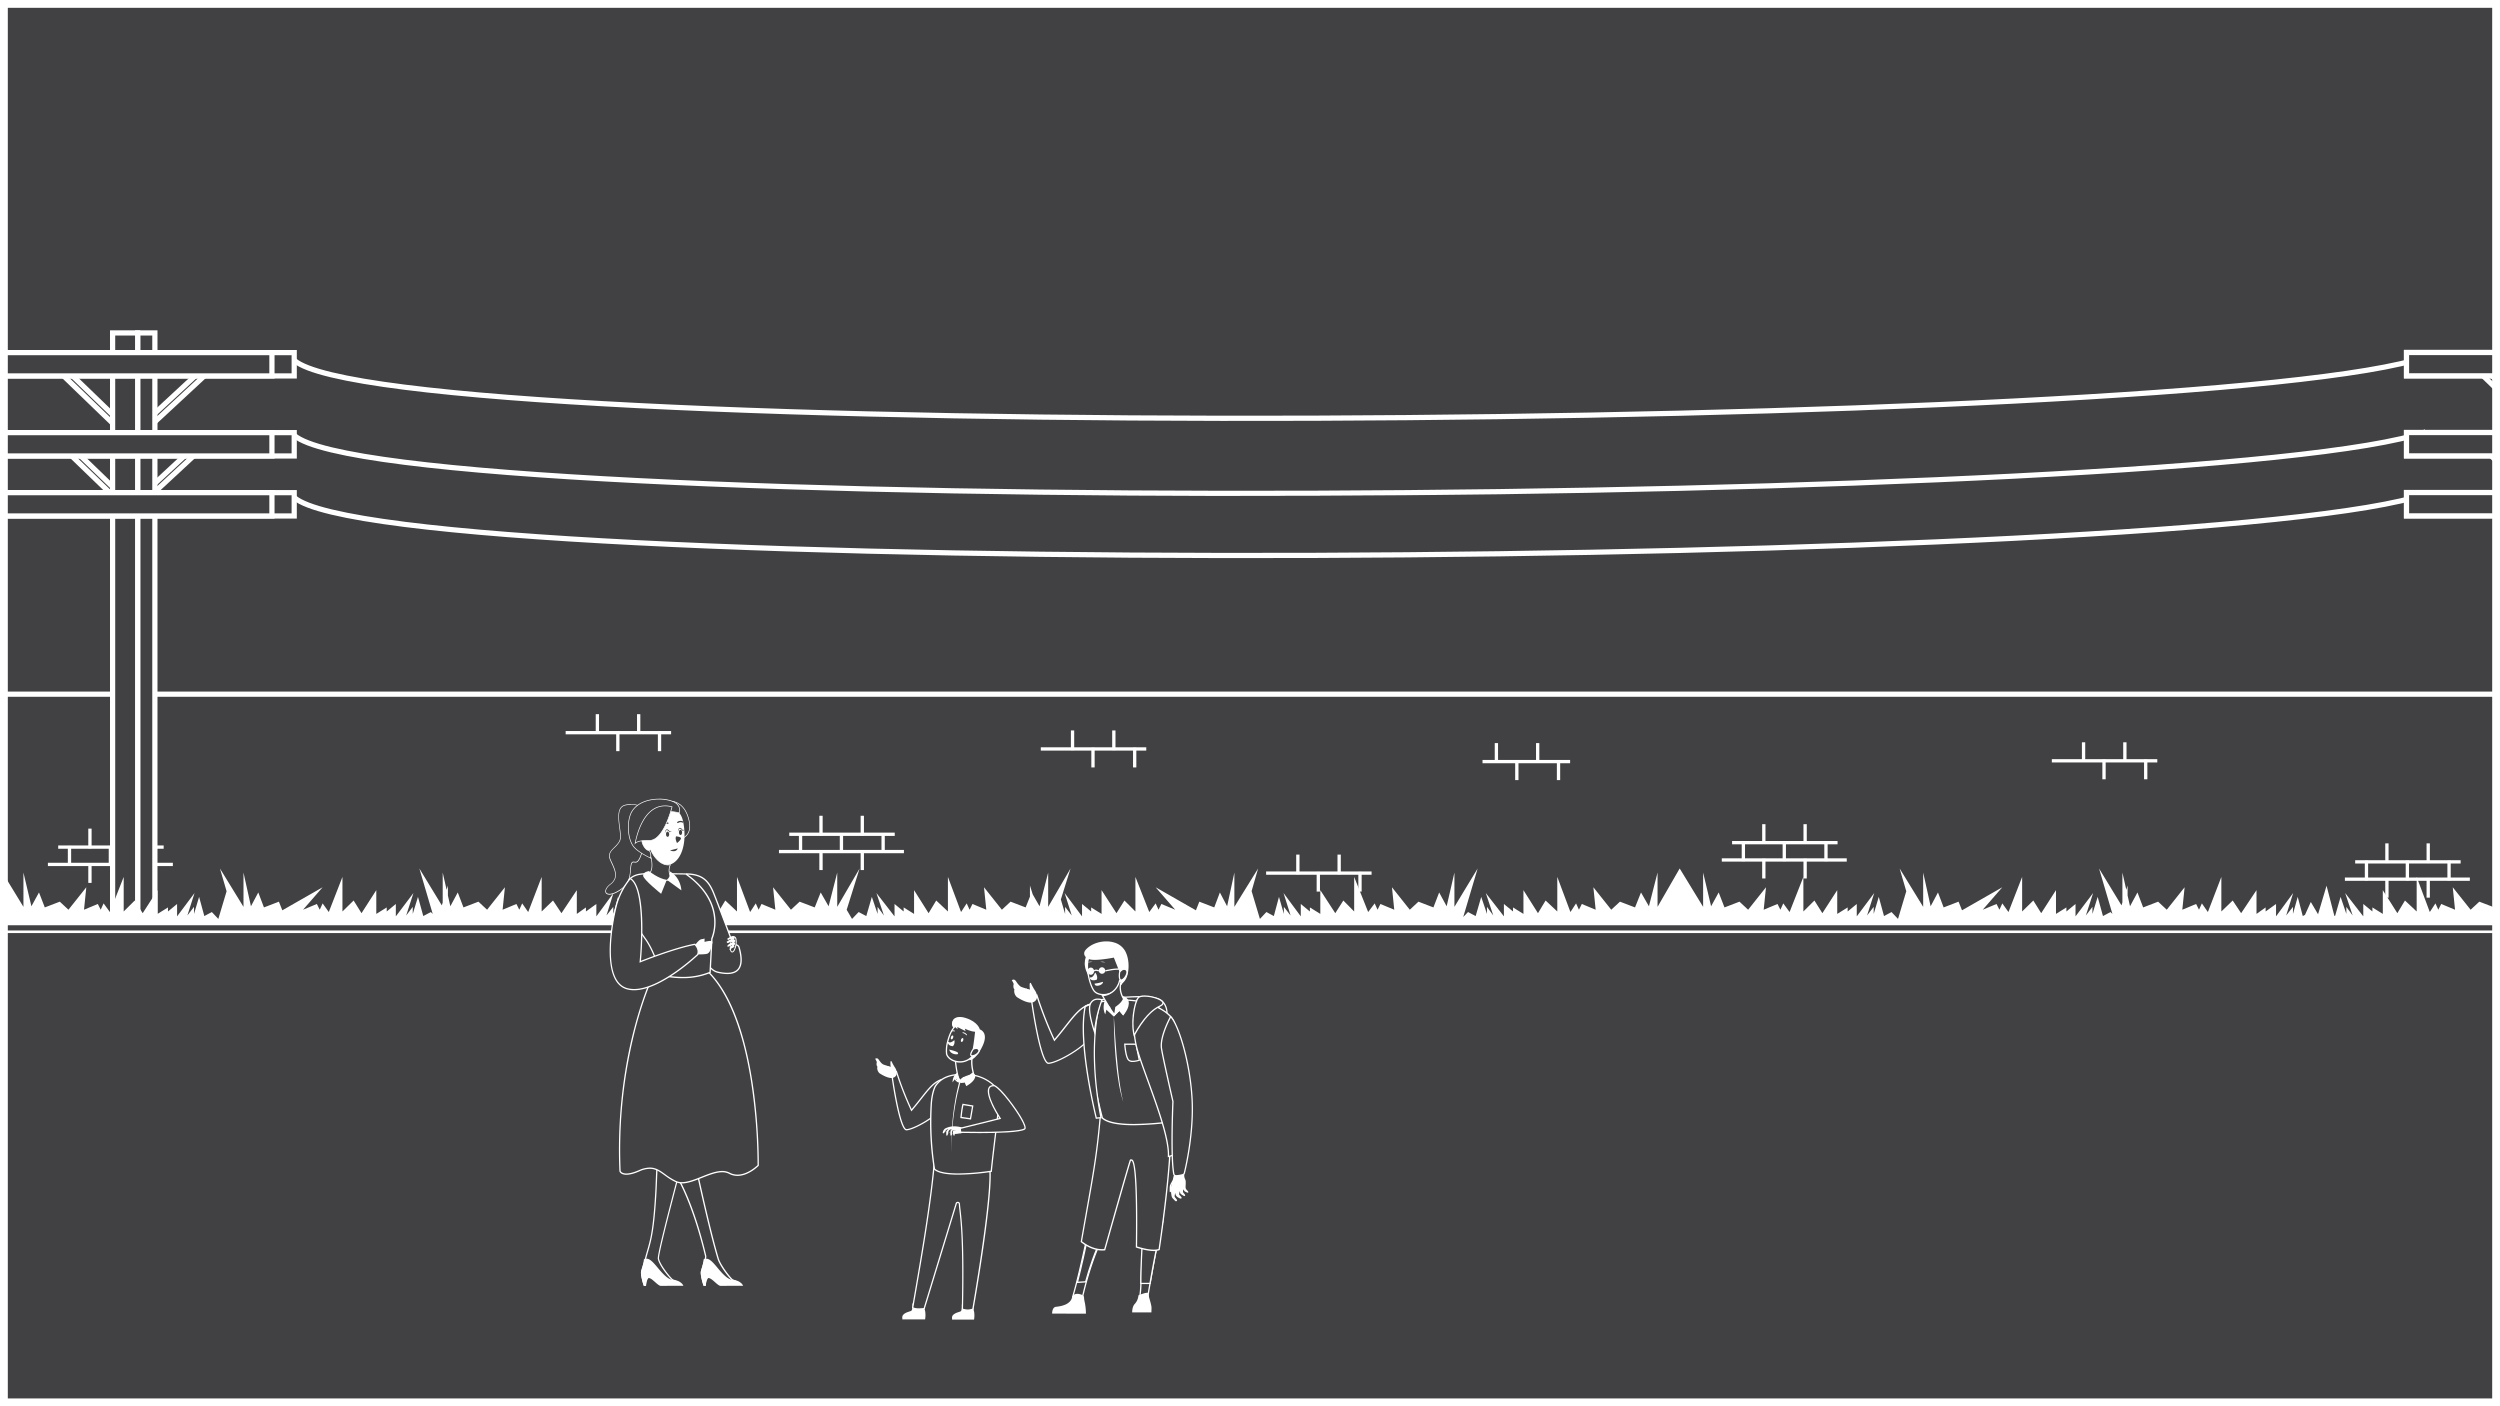 <svg id="_1" data-name="1" xmlns="http://www.w3.org/2000/svg" xmlns:xlink="http://www.w3.org/1999/xlink" viewBox="0 0 1920 1080"><defs><style>.cls-1,.cls-2,.cls-6,.cls-7{fill:#414042;}.cls-1,.cls-4,.cls-6,.cls-7,.cls-8{stroke:#fff;stroke-miterlimit:10;}.cls-1,.cls-8{stroke-width:4px;}.cls-3{clip-path:url(#clip-path);}.cls-4,.cls-8{fill:none;}.cls-4{stroke-width:1.83px;}.cls-5{fill:#fff;}.cls-6{stroke-width:2px;}</style><clipPath id="clip-path"><rect class="cls-1" width="1920" height="1080"/></clipPath></defs><rect class="cls-2" width="1920" height="1080"/><g class="cls-3"><rect class="cls-1" x="0.07" y="533.13" width="1921.26" height="176.99"/><rect class="cls-4" x="1809.69" y="661.56" width="79.17" height="0.71"/><rect class="cls-4" x="1801.79" y="674.85" width="94.14" height="0.71"/><rect class="cls-4" x="1848.5" y="661.91" width="0.71" height="13.29"/><rect class="cls-4" x="1832.8" y="648.62" width="0.71" height="13.29"/><rect class="cls-4" x="1864.51" y="648.62" width="0.71" height="13.29"/><rect class="cls-4" x="1832.8" y="675.2" width="0.71" height="13.29"/><rect class="cls-4" x="1864.51" y="675.2" width="0.71" height="13.29"/><rect class="cls-4" x="1817.09" y="661.91" width="0.71" height="13.29"/><rect class="cls-4" x="1880.52" y="661.91" width="0.71" height="13.29"/><rect class="cls-4" x="607.07" y="640.36" width="79.17" height="0.71"/><rect class="cls-4" x="599.16" y="653.65" width="94.14" height="0.71"/><rect class="cls-4" x="645.87" y="640.71" width="0.71" height="13.29"/><rect class="cls-4" x="630.17" y="627.42" width="0.71" height="13.29"/><rect class="cls-4" x="661.88" y="627.42" width="0.71" height="13.29"/><rect class="cls-4" x="630.17" y="654" width="0.71" height="13.29"/><rect class="cls-4" x="661.88" y="654" width="0.71" height="13.29"/><rect class="cls-4" x="614.46" y="640.71" width="0.71" height="13.29"/><rect class="cls-4" x="677.89" y="640.71" width="0.71" height="13.29"/><rect class="cls-4" x="1331.16" y="646.81" width="79.17" height="0.71"/><rect class="cls-4" x="1323.25" y="660.1" width="94.14" height="0.71"/><rect class="cls-4" x="1369.97" y="647.17" width="0.71" height="13.29"/><rect class="cls-4" x="1354.26" y="633.88" width="0.71" height="13.29"/><rect class="cls-4" x="1385.98" y="633.88" width="0.71" height="13.29"/><rect class="cls-4" x="1354.26" y="660.46" width="0.71" height="13.29"/><rect class="cls-4" x="1385.98" y="660.46" width="0.71" height="13.29"/><rect class="cls-4" x="1338.55" y="647.17" width="0.71" height="13.29"/><rect class="cls-4" x="1401.99" y="647.17" width="0.71" height="13.29"/><rect class="cls-4" x="45.61" y="650.22" width="79.17" height="0.71"/><rect class="cls-4" x="37.7" y="663.52" width="94.14" height="0.71"/><rect class="cls-4" x="84.42" y="650.58" width="0.71" height="13.29"/><rect class="cls-4" x="68.72" y="637.29" width="0.71" height="13.29"/><rect class="cls-4" x="100.43" y="637.29" width="0.71" height="13.29"/><rect class="cls-4" x="68.72" y="663.87" width="0.71" height="13.29"/><rect class="cls-4" x="100.43" y="663.87" width="0.71" height="13.29"/><rect class="cls-4" x="53.01" y="650.58" width="0.71" height="13.29"/><rect class="cls-4" x="116.44" y="650.58" width="0.71" height="13.29"/><rect class="cls-4" x="435.33" y="562.34" width="79.17" height="0.71"/><rect class="cls-4" x="474.14" y="562.69" width="0.71" height="13.29"/><rect class="cls-4" x="458.43" y="549.4" width="0.71" height="13.29"/><rect class="cls-4" x="490.15" y="549.4" width="0.71" height="13.29"/><rect class="cls-4" x="506.16" y="562.69" width="0.71" height="13.29"/><rect class="cls-4" x="973.29" y="670.19" width="79.17" height="0.71"/><rect class="cls-4" x="1012.1" y="670.54" width="0.71" height="13.29"/><rect class="cls-4" x="996.4" y="657.25" width="0.71" height="13.29"/><rect class="cls-4" x="1028.11" y="657.25" width="0.71" height="13.29"/><rect class="cls-4" x="1044.12" y="670.54" width="0.71" height="13.29"/><rect class="cls-4" x="1576.72" y="583.94" width="79.17" height="0.71"/><rect class="cls-4" x="1615.53" y="584.29" width="0.71" height="13.29"/><rect class="cls-4" x="1599.82" y="571" width="0.71" height="13.29"/><rect class="cls-4" x="1631.54" y="571" width="0.71" height="13.29"/><rect class="cls-4" x="1647.55" y="584.29" width="0.71" height="13.29"/><rect class="cls-4" x="800.25" y="574.84" width="79.17" height="0.71"/><rect class="cls-4" x="839.06" y="575.19" width="0.71" height="13.29"/><rect class="cls-4" x="823.36" y="561.9" width="0.71" height="13.29"/><rect class="cls-4" x="855.07" y="561.9" width="0.71" height="13.29"/><rect class="cls-4" x="871.08" y="575.19" width="0.71" height="13.29"/><rect class="cls-4" x="1139.49" y="584.55" width="65.44" height="0.71"/><rect class="cls-4" x="1164.57" y="584.91" width="0.71" height="13.29"/><rect class="cls-4" x="1148.87" y="571.61" width="0.71" height="13.29"/><rect class="cls-4" x="1180.58" y="571.61" width="0.71" height="13.29"/><rect class="cls-4" x="1196.59" y="584.91" width="0.71" height="13.29"/><path class="cls-1" d="M-1627.83,277.57c73.59,63.8,1468.76,55.59,1637-2.72"/><path class="cls-1" d="M-1627.83,335.22c73.59,63.79,1468.76,55.59,1637-2.73"/><path class="cls-1" d="M-1627.83,382.92c73.59,63.8,1468.76,55.6,1637-2.72"/><path class="cls-1" d="M226,276.76c73.58,63.79,1468.75,55.59,1637-2.73"/><path class="cls-1" d="M226,334.4c73.58,63.8,1468.75,55.59,1637-2.72"/><path class="cls-1" d="M226,382.11c73.58,63.8,1468.75,55.59,1637-2.72"/><polygon class="cls-1" points="101.81 339.83 47.95 287.84 51.38 284.48 101.86 333.23 153.25 285.59 156.6 289.02 101.81 339.83"/><polygon class="cls-1" points="100.91 394.45 47.08 342.46 50.5 339.11 100.98 387.86 152.35 340.23 155.71 343.65 100.91 394.45"/><rect class="cls-1" x="105.72" y="255.69" width="13.23" height="472.6"/><rect class="cls-1" x="86.48" y="255.69" width="19.24" height="472.9"/><rect class="cls-1" x="-9.97" y="270.8" width="235.92" height="17.92"/><rect class="cls-1" x="-9.97" y="270.8" width="218.82" height="17.92"/><rect class="cls-1" x="-9.97" y="332.26" width="235.92" height="17.93"/><rect class="cls-1" x="-9.97" y="332.26" width="218.82" height="17.93"/><rect class="cls-1" x="-9.97" y="378.36" width="235.92" height="17.91"/><rect class="cls-1" x="-9.97" y="378.36" width="218.82" height="17.91"/><polygon class="cls-1" points="1959.97 339.75 1906.12 287.76 1909.55 284.4 1960.03 333.16 2011.41 285.52 2014.76 288.94 1959.97 339.75"/><polygon class="cls-1" points="1959.08 394.38 1905.25 342.39 1908.67 339.03 1959.14 387.78 2010.52 340.16 2013.88 343.57 1959.08 394.38"/><rect class="cls-1" x="1848.2" y="270.72" width="235.92" height="17.92"/><rect class="cls-1" x="1848.2" y="270.72" width="218.82" height="17.92"/><rect class="cls-1" x="1848.2" y="332.18" width="235.92" height="17.93"/><rect class="cls-1" x="1848.2" y="332.18" width="218.82" height="17.93"/><rect class="cls-1" x="1848.2" y="378.28" width="235.92" height="17.91"/><rect class="cls-1" x="1848.2" y="378.28" width="218.82" height="17.91"/><rect class="cls-2" x="-170.69" y="709.1" width="2392.39" height="674.25"/><path class="cls-5" d="M2218.91,711.89v668.66H-167.9V711.89H2218.91m5.58-5.58h-2398v679.83h2398V706.31Z"/><polygon class="cls-5" points="2563 696.46 2563 670.11 2556.37 696.01 2550.28 685.4 2545.7 696.9 2534.12 692.48 2527.44 698.67 2513.71 681.42 2515.47 698.67 2504.85 694.25 2502.64 698.67 2500.42 693.8 2496.09 700.44 2486 673.46 2486 700.01 2477.02 691.59 2471.16 701.32 2460 683.63 2460 701.88 2452 696.9 2452 700.01 2445 694.25 2445 703.75 2431.08 685.84 2436.85 703.09 2432 696.46 2432 701.88 2427.58 688.8 2423.31 703.53 2417.42 700.44 2413.76 704.28 2424.85 666.98 2407 696.46 2407 670.11 2401.03 696.01 2395.28 685.4 2390.86 696.9 2379.36 692.48 2372.73 698.67 2359.02 681.42 2360.78 698.67 2350.17 694.25 2347.96 698.67 2345.75 693.8 2340.75 700.44 2330 673.46 2330 700.01 2321.68 691.59 2315.49 701.32 2304 683.63 2304 701.88 2296 696.9 2296 700.01 2289 694.25 2289 703.75 2275.74 685.84 2281.18 703.09 2276 696.46 2276 701.88 2272.25 688.8 2268.31 703.53 2262.58 700.44 2257.62 705.74 2251.23 684.36 2256.24 666.98 2238 696.46 2238 670.11 2232.42 696.01 2226.87 685.4 2222.54 696.9 2211.09 692.48 2208.46 699.11 2177.52 681.42 2192.56 698.67 2181.95 694.25 2179.74 698.67 2177.53 693.8 2172.64 700.44 2162 673.46 2162 700.01 2153.57 691.59 2147.44 701.32 2136 683.63 2136 701.88 2128 696.9 2128 700.01 2121 694.25 2121 703.75 2107.63 685.84 2113.12 703.09 2108 696.46 2108 701.88 2104.73 690.81 2112.19 666.98 2095 696.46 2095 670.11 2088.37 696.01 2083.11 686.84 2081 680.09 2081 688.62 2077.7 696.9 2066.12 692.48 2059.44 698.67 2045.71 681.42 2047.47 698.67 2036.85 694.25 2034.63 698.67 2032.42 693.8 2028.09 700.44 2018 673.46 2018 700.01 2009.02 691.59 2003.16 701.32 1992 683.63 1992 701.88 1984 696.9 1984 700.01 1977 694.25 1977 703.75 1963.08 685.84 1968.85 703.09 1964 696.46 1964 701.88 1959.58 688.8 1955.31 703.53 1949.42 700.44 1944.37 705.74 1940.25 698.73 1950.19 666.98 1933 696.46 1933 670.11 1926.37 696.01 1920.29 685.4 1915.7 696.9 1904.12 692.48 1897.44 698.67 1883.71 681.42 1885.47 698.67 1874.85 694.25 1872.63 698.67 1870.42 693.8 1866.09 700.44 1856 673.46 1856 700.01 1847.02 691.59 1841.16 701.32 1830 683.63 1830 701.88 1822 696.9 1822 700.01 1815 694.25 1815 703.75 1801.08 685.84 1806.85 703.09 1802 696.46 1802 701.88 1797.58 688.8 1793.31 703.53 1792.75 703.24 1786.8 680.21 1780.26 702.15 1774.71 692.7 1770.23 702.61 1768.53 703.53 1764.65 688.8 1761 701.88 1761 696.46 1755.77 703.09 1761.15 685.84 1748 703.75 1748 694.25 1740 700.01 1740 696.9 1733 701.88 1733 683.63 1721.2 701.32 1714.71 691.59 1706 700.01 1706 673.46 1695.65 700.44 1691.04 693.8 1688.83 698.67 1686.62 694.25 1676.01 698.67 1677.78 681.42 1664.07 698.67 1657.44 692.48 1645.95 696.9 1641.56 685.4 1635.86 696.01 1634 687.78 1634 680.09 1633 683.35 1630 670.11 1630 693.1 1629.31 695.33 1612.05 666.98 1622.34 701.92 1620.88 700.44 1615.08 703.53 1611.02 688.8 1607 701.88 1607 696.46 1601.95 703.09 1607.52 685.84 1594 703.75 1594 694.25 1587 700.01 1587 696.9 1579 701.88 1579 683.63 1567.64 701.32 1561.58 691.59 1553 700.01 1553 673.46 1542.51 700.44 1537.78 693.8 1535.56 698.67 1533.35 694.25 1522.74 698.67 1537.78 681.42 1506.83 699.11 1504.19 692.48 1492.72 696.9 1488.36 685.4 1482.73 696.01 1477 670.11 1477 696.46 1458.91 666.98 1464.02 684.49 1457.67 705.74 1452.69 700.44 1446.92 703.53 1442.9 688.8 1439 701.88 1439 696.46 1433.9 703.09 1439.41 685.84 1426 703.75 1426 694.25 1419 700.01 1419 696.9 1411 701.88 1411 683.63 1399.58 701.32 1393.47 691.59 1385 700.01 1385 673.46 1374.4 700.44 1369.56 693.8 1367.34 698.67 1365.13 694.25 1354.52 698.67 1356.28 681.42 1342.57 698.67 1335.92 692.48 1324.41 696.9 1319.95 685.4 1314.12 696.01 1308 670.11 1308 696.46 1290 666.98 1273 696.46 1273 670.11 1266.37 696.01 1260.29 685.4 1255.7 696.9 1244.12 692.48 1237.44 698.67 1223.71 681.42 1225.47 698.67 1214.85 694.25 1212.63 698.67 1210.42 693.8 1206.09 700.44 1196 673.46 1196 700.01 1187.02 691.59 1181.16 701.32 1170 683.63 1170 701.88 1162 696.9 1162 700.01 1155 694.25 1155 703.75 1141.08 685.84 1146.85 703.09 1142 696.46 1142 701.88 1137.58 688.8 1133.31 703.53 1127.42 700.44 1123.76 704.28 1134.85 666.98 1117 696.46 1117 670.11 1111.03 696.01 1105.28 685.4 1100.86 696.9 1089.36 692.48 1082.73 698.67 1069.02 681.42 1070.79 698.67 1060.17 694.25 1057.96 698.67 1055.75 693.8 1050.75 700.44 1040 673.46 1040 700.01 1031.68 691.59 1025.49 701.32 1014 683.63 1014 701.88 1006 696.9 1006 700.01 999 694.25 999 703.75 985.74 685.84 991.18 703.09 986 696.46 986 701.88 982.25 688.8 978.31 703.53 972.58 700.44 967.62 705.74 961.23 684.36 966.24 666.98 948 696.46 948 670.11 942.42 696.01 936.87 685.4 932.54 696.9 921.09 692.48 918.46 699.11 887.52 681.42 902.56 698.67 891.95 694.25 889.74 698.67 887.53 693.8 882.64 700.44 872 673.46 872 700.01 863.57 691.59 857.44 701.32 846 683.63 846 701.88 838 696.9 838 700.01 831 694.25 831 703.75 817.63 685.84 823.12 703.09 818 696.46 818 701.88 814.73 690.81 822.18 666.98 805 696.46 805 670.11 798.37 696.01 793.11 686.84 791 680.09 791 688.62 787.7 696.9 776.12 692.48 769.44 698.67 755.71 681.42 757.47 698.67 746.85 694.25 744.63 698.67 742.42 693.8 738.09 700.44 728 673.46 728 700.01 719.02 691.59 713.16 701.32 702 683.63 702 701.88 694 696.9 694 700.01 687 694.25 687 703.75 673.08 685.84 678.85 703.09 674 696.46 674 701.88 669.58 688.8 665.31 703.53 659.42 700.44 654.37 705.74 650.25 698.73 660.18 666.98 643 696.46 643 670.11 636.37 696.01 630.29 685.4 625.7 696.9 614.12 692.48 607.44 698.67 593.71 681.42 595.47 698.67 584.85 694.25 582.63 698.67 580.42 693.8 576.09 700.44 566 673.46 566 700.01 557.02 691.59 551.16 701.32 540 683.63 540 701.88 532 696.9 532 700.01 525 694.25 525 703.75 511.08 685.84 516.85 703.09 512 696.46 512 701.88 507.58 688.8 503.31 703.53 502.75 703.24 496.8 680.21 490.26 702.15 484.71 692.7 480.23 702.61 478.53 703.53 474.65 688.8 471 701.88 471 696.46 465.77 703.09 471.15 685.84 458 703.75 458 694.25 450 700.01 450 696.9 443 701.88 443 683.63 431.2 701.32 424.71 691.59 416 700.01 416 673.46 405.65 700.44 401.04 693.8 398.83 698.67 396.62 694.25 386 698.67 387.77 681.42 374.07 698.67 367.44 692.48 355.95 696.9 351.56 685.4 345.86 696.01 344 687.78 344 680.09 343 683.35 340 670.11 340 693.1 339.31 695.33 322.05 666.98 332.34 701.92 330.88 700.44 325.08 703.53 321.01 688.8 317 701.88 317 696.46 311.95 703.09 317.52 685.84 304 703.75 304 694.25 297 700.01 297 696.9 289 701.88 289 683.63 277.64 701.32 271.58 691.59 263 700.01 263 673.46 252.51 700.44 247.78 693.8 245.56 698.67 243.35 694.25 232.74 698.67 247.78 681.42 216.83 699.11 214.19 692.48 202.72 696.9 198.36 685.4 192.73 696.01 187 670.11 187 696.46 168.91 666.98 174.02 684.49 167.67 705.74 162.69 700.44 156.92 703.53 152.91 688.8 149 701.88 149 696.46 143.9 703.09 149.41 685.84 136 703.75 136 694.25 129 700.01 129 696.9 121 701.88 121 683.63 109.58 701.32 103.47 691.59 95 700.01 95 673.46 84.4 700.44 79.56 693.8 77.34 698.67 75.13 694.25 64.52 698.67 66.28 681.42 52.57 698.67 45.92 692.48 34.41 696.9 29.95 685.4 24.12 696.01 18 670.11 18 696.46 0 666.98 0 709.6 181.34 709.6 182.9 709.6 334.61 709.6 344 709.6 477.07 709.6 504.39 709.6 639.07 709.6 646.86 709.6 791 709.6 808.86 709.6 952.4 709.6 953.96 709.6 1107.07 709.6 1122.18 709.6 1290 709.6 1471.34 709.6 1472.9 709.6 1624.61 709.6 1634 709.6 1767.07 709.6 1794.39 709.6 1929.07 709.6 1936.86 709.6 2081 709.6 2098.86 709.6 2242.4 709.6 2243.96 709.6 2397.07 709.6 2412.18 709.6 2580 709.6 2580 666.98 2563 696.46"/><polygon class="cls-6" points="1290 709.6 0 709.6 0 715.6 1290 715.6 2580 715.6 2580 709.6 1290 709.6"/><path class="cls-2" d="M558.55,747.63a33.28,33.28,0,0,1-7.58-1c-18-4.29-23.07-68.76-23.55-75.39,10.86.3,16.24,4.11,20.45,14.38,3,7.19,15.12,39.57,15.24,39.9l.16.42.43-.11a4.58,4.58,0,0,1,1-.12,2.6,2.6,0,0,1,2.79,1.94c1.54,5.28,2.74,12.45-.35,16.56C565.47,746.47,562.57,747.63,558.55,747.63Z"/><path class="cls-5" d="M528,671.74c10.25.41,15.4,4.18,19.45,14,2.94,7.18,15.11,39.56,15.23,39.89l.32.83.87-.22a4.48,4.48,0,0,1,.91-.09,2.09,2.09,0,0,1,2.31,1.57c1.51,5.17,2.69,12.17-.27,16.12-1.61,2.15-4.38,3.24-8.23,3.24a32.69,32.69,0,0,1-7.46-1c-7.55-1.79-14-15.33-18.53-39.13a332.69,332.69,0,0,1-4.6-35.25m-1.07-1s4.5,71.75,24,76.39a33.59,33.59,0,0,0,7.69,1c12.91,0,12.13-11.5,9.46-20.64a3.13,3.13,0,0,0-3.27-2.29,5,5,0,0,0-1.16.13s-12.26-32.64-15.25-39.92c-4.13-10.07-9.56-14.5-21.44-14.7Z"/><path class="cls-2" d="M562.21,731.14c-1-.12-1.54-2-1.37-4.73.23-3.68,1.61-6.91,2.95-6.91s1.7,2.17,1.64,4.1c-.12,3.74-1.69,7.55-3.11,7.55Z"/><path class="cls-5" d="M563.79,719.13l0,.75c.93.06,1.29,1.9,1.24,3.7-.12,3.71-1.64,7.19-2.74,7.19h-.06c-.63-.08-1.21-1.63-1-4.34.22-3.63,1.59-6.55,2.57-6.55v-.75m0,0c-3.18,0-4.82,12-1.62,12.38h.15c3.14,0,5.2-12.16,1.55-12.39Z"/><path class="cls-2" d="M494.8,987c-.76-2.11-2.48-8.31-1.93-10.61.27-1.07.84-2.89,1.39-4.66s1.11-3.55,1.41-4.73c.59-2.26,1.15-4.22,1.7-6.11,2.48-8.62,4.63-16,6.31-44.52.2-3.48.33-6.77.46-9.95.54-13.89,1-24.86,7.25-32.51l.09-.1,0-.13c0-.21,3.55-21.28,0-62.39l42.54-23.64c3.72,36-11.16,61.68-20.09,77.05-3.21,5.53-5.74,9.91-6.4,13-.35,1.67-2.41,9.51-5,19.44-8.87,33.75-17.48,66.92-16.88,69.61,1.12,5,8.58,14.32,11.16,16.4l.07.06.14,0a9.29,9.29,0,0,1,3.42,1.8,5.4,5.4,0,0,1,.55.53H507.61a20.27,20.27,0,0,1-2.63-3.47A7,7,0,0,0,498.9,979a6.36,6.36,0,0,0-1.19.09l-.13,0-.11.09c-1.35,1.18-1.69,5.55-1.78,7.83Z"/><path class="cls-5" d="M553.63,788.49c3.42,35.46-11.27,60.78-20.1,76-3.23,5.57-5.79,10-6.46,13.17-.35,1.65-2.41,9.49-5,19.41-11.11,42.31-17.44,67.31-16.87,69.85,1.15,5.2,8.63,14.5,11.33,16.68a1.14,1.14,0,0,0,.37.2H517a8.72,8.72,0,0,1,2.72,1.33H507.82a20.34,20.34,0,0,1-2.42-3.23,7.42,7.42,0,0,0-6.51-3.41,7.84,7.84,0,0,0-1.27.09l-.27,0-.2.18c-1.33,1.16-1.8,4.65-1.94,7.71h-.06c-.82-2.41-2.27-8-1.79-10,.26-1,.83-2.87,1.38-4.63s1.11-3.56,1.42-4.75c.58-2.25,1.14-4.21,1.69-6.11,2.49-8.63,4.65-16.1,6.33-44.62.2-3.48.33-6.78.46-10,.53-13.79,1-24.69,7.14-32.21l.17-.21,0-.26c0-.21,3.55-21.23,0-62.19l41.6-23.11m.84-1.61L511,811c3.63,41.74,0,62.58,0,62.58-7.83,9.53-6.72,23.82-7.83,42.75-2,34.63-4.73,37.91-8,50.54-.61,2.37-2.27,7.26-2.8,9.39-.64,2.64,1.46,9.7,2.06,11.23h1.72c0-1.28.26-6.75,1.63-7.95a6.57,6.57,0,0,1,1.09-.08,6.43,6.43,0,0,1,5.66,2.94,20,20,0,0,0,2.85,3.7h14.65a7.61,7.61,0,0,0-1.28-1.41,9.77,9.77,0,0,0-3.57-1.89l-.07,0c-2.68-2.17-9.92-11.36-11-16.12-.87-3.92,20.66-83,21.9-88.84,2.45-11.61,31.87-41.44,26.42-91Z"/><path class="cls-5" d="M507.4,987.53c-1.48,0-4.33-3.07-6.33-4.63s-2.95-1.38-2.95-1.38c-1.37,1.2-1.91,4.73-1.95,6h-1.72c-.6-1.53-2.7-8.59-2.06-11.23.53-2.13,1.75-5.06,2.12-9.08,5.39-3.07,10,7.31,17,13.16,3.49,2.94,5.65,2.43,5.65,2.43l.07,0a18.9,18.9,0,0,1,4.3,1.34c2.89,1.73,2.94,2.81,3.33,3.35Z"/><path class="cls-2" d="M540.72,987c-.76-2.12-2.48-8.32-1.93-10.61.34-1.36,1.13-3.9,1.82-6.14.38-1.24.74-2.4,1-3.23a8,8,0,0,0,.4-2v-.14c-5.6-23.46-12.34-42.86-20-57.68-8.92-17.19-12-24.1-13.79-40.09-.71-6.23-3.59-11-6.92-16.55-5.21-8.66-11.12-18.47-11.12-37.52,0-15.67,10.85-35.67,19.35-35.67,4.29,0,7.75,4.89,10,14.14,6.07,24.92,8.27,53.78,9.59,71,.48,6.27.82,10.8,1.2,13.05,1.47,8.86,14,67.23,21.3,91.25,1.44,4.73,8.28,14,11.15,16.36l.07.06.14,0a9.4,9.4,0,0,1,3.42,1.8,5.4,5.4,0,0,1,.55.53H553.53a20.27,20.27,0,0,1-2.63-3.47,7,7,0,0,0-6.08-3.17,6.36,6.36,0,0,0-1.19.09l-.13,0-.11.09c-1.31,1.15-1.68,5.2-1.78,7.83Z"/><path class="cls-5" d="M509.5,776.88v1h0c4,0,7.31,4.76,9.51,13.76,6.07,24.88,8.27,53.71,9.58,70.94.48,6.28.83,10.83,1.2,13.09,1.48,8.87,14,67.28,21.32,91.31,1.46,4.81,8.41,14.26,11.32,16.61a1,1,0,0,0,.38.2h.07a8.72,8.72,0,0,1,2.72,1.33H553.74a20.34,20.34,0,0,1-2.42-3.23,7.42,7.42,0,0,0-6.51-3.41,7.84,7.84,0,0,0-1.27.09l-.27,0-.2.18c-1.33,1.16-1.8,4.65-1.94,7.71h-.06c-.82-2.41-2.27-8-1.79-10,.33-1.35,1.11-3.88,1.8-6.11.39-1.25.75-2.41,1-3.24a8.63,8.63,0,0,0,.42-2.14v-.14l0-.14c-5.61-23.5-12.36-42.94-20.05-57.79-8.88-17.13-11.91-24-13.73-39.92-.73-6.34-3.63-11.16-7-16.75-5.18-8.6-11.05-18.35-11.05-37.26,0-15.45,10.57-35.17,18.85-35.17v-1m0,0c-9.26,0-19.85,20.82-19.85,36.17,0,31.41,16.24,38.39,18,54.12s4.74,22.72,13.84,40.28c11.46,22.1,18.05,49.52,20,57.55a7.8,7.8,0,0,1-.38,1.91c-.69,2.35-2.27,7.26-2.8,9.39-.63,2.64,1.46,9.7,2.06,11.23h1.72c0-1.28.26-6.75,1.63-7.95a6.57,6.57,0,0,1,1.09-.08,6.43,6.43,0,0,1,5.66,2.94,20,20,0,0,0,2.85,3.7H568a7.61,7.61,0,0,0-1.28-1.41,9.77,9.77,0,0,0-3.57-1.89l-.07,0c-2.68-2.17-9.56-11.45-11-16.12-7.42-24.47-19.9-82.85-21.29-91.18s-2.5-50.08-10.8-84.11c-2.55-10.44-6.38-14.52-10.49-14.52Z"/><path class="cls-5" d="M553.32,987.53c-1.48,0-4.32-3.07-6.33-4.63s-3-1.38-3-1.38c-1.37,1.2-1.91,4.73-1.95,6h-1.72c-.6-1.53-2.69-8.59-2.06-11.23.53-2.13,1.75-5.06,2.12-9.08,5.4-3.07,10,7.31,17,13.16,3.49,2.94,5.65,2.43,5.65,2.43l.07,0a18.9,18.9,0,0,1,4.3,1.34c2.89,1.73,2.94,2.81,3.33,3.35Z"/><path class="cls-2" d="M523.72,908.36a10.91,10.91,0,0,1-4.65-.93,47.73,47.73,0,0,1-8.5-5.24c-3.71-2.69-6.92-5-11.53-5a20.62,20.62,0,0,0-8.16,2c-3.94,1.72-7.24,2.6-9.83,2.6h0c-3.79,0-4.74-1.88-4.88-2.24-3.77-88.17,24.24-148.27,26.24-152.42l35.15-6.15c45,32.68,44.73,148.46,44.69,154.09-1.07,1-8.06,7.55-15.88,7.55a13.14,13.14,0,0,1-6.2-1.53,11.71,11.71,0,0,0-5.55-1.26c-4.78,0-10.29,2.2-15.62,4.32S528.32,908.36,523.72,908.36Z"/><path class="cls-5" d="M537.44,741.46c23.68,17.35,34.47,58,39.35,89.12a433.14,433.14,0,0,1,5,64.23c-1.42,1.36-8,7.27-15.37,7.27a12.69,12.69,0,0,1-6-1.47,12.16,12.16,0,0,0-5.78-1.32c-4.87,0-10.43,2.21-15.8,4.35-5.21,2.08-10.59,4.22-15.1,4.22a10.49,10.49,0,0,1-4.45-.88,47.81,47.81,0,0,1-8.41-5.19c-3.78-2.75-7.05-5.12-11.82-5.12a21,21,0,0,0-8.36,2c-3.87,1.69-7.11,2.55-9.63,2.55-3.27,0-4.21-1.48-4.39-1.85a373.74,373.74,0,0,1,11.68-110.53c6.32-23.83,13.12-38.62,14.41-41.33l34.69-6.08m.24-1.05-35.61,6.23s-30.35,60.76-26.4,153c0,0,.82,2.64,5.38,2.64,2.29,0,5.51-.66,10-2.64a20,20,0,0,1,8-1.94c7.4,0,11.1,6.25,19.82,10.22a11.66,11.66,0,0,0,4.86,1c9.39,0,21.54-8.57,30.9-8.57a11.14,11.14,0,0,1,5.31,1.21,13.73,13.73,0,0,0,6.45,1.58c8.76,0,16.37-7.84,16.37-7.84s1.79-121.14-45.07-154.83Z"/><path class="cls-2" d="M524.17,750.72a73.42,73.42,0,0,1-17.65-2.17c-1.31-10.65-7.23-22.27-10.7-27.15-7.57-10.65-23.32-32.82-14-44.57,3.81-4.81,8.61-5.78,15.12-5.78,1.37,0,2.79,0,4.26.08s3.2.09,4.88.09h1.68c3.72-.08,7.27-.12,10.56-.12,4.89,0,7.75.09,8.4.11,31.84,22.47,20.09,49.26,20,49.53l0,.09-1.36,25.94a53.34,53.34,0,0,1-21.11,4Z"/><path class="cls-5" d="M496.94,670.55v1c1.36,0,2.76,0,4.24.08s3.21.09,4.89.09h1.7c3.71-.08,7.26-.12,10.55-.12,4.58,0,7.37.08,8.24.11,13,9.17,20.46,20.49,21.72,32.75a34,34,0,0,1-2,16.07l-.08.18v.19l-1.34,25.53a53.1,53.1,0,0,1-20.63,3.8,73.35,73.35,0,0,1-17.2-2.07c-1.4-10.65-7.28-22.18-10.74-27-7.5-10.55-23.11-32.51-14-44,3.69-4.65,8.37-5.59,14.73-5.59v-1m0,0c-6.2,0-11.42.81-15.51,6-9.43,11.89,5.91,33.81,14,45.17,3,4.24,9.36,16,10.64,27.25a71.74,71.74,0,0,0,18.11,2.28,54.26,54.26,0,0,0,21.6-4.12l1.37-26.16s12.48-27.23-20.25-50.23c0,0-2.9-.12-8.57-.12-2.84,0-6.37,0-10.57.12h-1.68c-3.24,0-6.28-.17-9.13-.17Z"/><path class="cls-2" d="M468,686.77c-1.47,0-2.46-.54-2.79-1.52-.43-1.28.23-3.64,3.51-6.14,6.4-4.87,3.82-10.45,1.09-16.37q-.6-1.28-1.17-2.58c-1.85-4.28.47-6.6,3.16-9.27a20.13,20.13,0,0,0,4.05-5c1.06-2.12.54-6.13,0-10.38-1-7.5-2.08-16,4.74-17.29a21.25,21.25,0,0,1,4-.39,17.5,17.5,0,0,1,12.63,5.13,128.21,128.21,0,0,1-3.87,30.29c-2.15,7.93-4,8.95-5.36,8.95h0a5,5,0,0,1-.8-.08,4.6,4.6,0,0,0-.71-.07c-.83,0-1.33.48-1.68,1.61a19.09,19.09,0,0,0-.56,4.13c-.34,4.75-.81,11.26-8.74,16.24C471.83,686.29,469.41,686.77,468,686.77Z"/><path class="cls-5" d="M484.61,618A17.35,17.35,0,0,1,497,623a128.16,128.16,0,0,1-3.87,30.13c-2.37,8.75-4.36,8.75-5.11,8.75a6.48,6.48,0,0,1-.77-.07,4.65,4.65,0,0,0-.74-.08c-.94,0-1.54.55-1.92,1.79a19.77,19.77,0,0,0-.58,4.19c-.33,4.7-.79,11.14-8.62,16-3.63,2.28-6,2.76-7.35,2.76s-2.26-.48-2.55-1.36c-.44-1.28.46-3.59,3.42-5.85,6.56-5,3.82-10.93,1.17-16.67-.39-.84-.79-1.71-1.16-2.58-1.79-4.13.37-6.28,3.1-9A20,20,0,0,0,476.1,646c1.11-2.19.6-6.05,0-10.52-1-7.39-2.05-15.76,4.53-17a21.65,21.65,0,0,1,4-.38m0-.51a22,22,0,0,0-4.05.39c-11,2.1-2.05,22.12-4.91,27.8s-10.16,7.71-7.21,14.54,7.3,13.21.15,18.65c-5,3.79-4.76,8.12-.56,8.12,1.82,0,4.4-.82,7.62-2.84,10.66-6.68,8-16,9.42-20.51.36-1.17.84-1.43,1.43-1.43s.95.15,1.51.15c1.52,0,3.42-1.09,5.6-9.13a128.21,128.21,0,0,0,3.89-30.46,17.54,17.54,0,0,0-12.89-5.28Z"/><path class="cls-2" d="M509.65,619.64l7-4.16c.91.1,9.9,1.45,12.66,15.33.88,4.43.29,7.93-1.74,10.41-3,3.66-8.22,4-9.3,4Z"/><path class="cls-5" d="M516.73,615.74c1.22.16,9.68,1.71,12.35,15.12.86,4.35.3,7.78-1.69,10.2-2.78,3.38-7.49,3.82-8.92,3.88L510,619.76l6.77-4m-.12-.52-7.26,4.31,8.76,25.92h0c.85,0,14.3-.22,11.43-14.69-3-14.93-13-15.54-13-15.54Z"/><path class="cls-5" d="M510,664.47c9,.78,14.54-7.94,15.55-19.32.11-1.24.16-2.52.15-3.82a48.08,48.08,0,0,0-1.22-11c-4-17.47-28.07-10.47-28.07-10.47C477.48,628.6,494.24,663.13,510,664.47Z"/><path class="cls-2" d="M511.48,640.7c0,1.11.58,2,1.26,2s1.22-.92,1.21-2-.59-2-1.27-2S511.46,639.59,511.48,640.7Z"/><path class="cls-2" d="M510.56,640s.68-2.51,1.56-2.53,2.26,1.76,2.26,1.76l1.66-1.13-1.57.55s-1.25-2-2.48-1.67S510.56,640,510.56,640Z"/><path class="cls-2" d="M521.41,639.29c0,1.1.58,2,1.26,2s1.22-.92,1.2-2-.58-2-1.26-2S521.39,638.18,521.41,639.29Z"/><path class="cls-2" d="M520.55,638.93s.69-2.51,1.56-2.53,2.26,1.75,2.26,1.75L526,637l-1.57.55s-1.24-2-2.48-1.68S520.55,638.93,520.55,638.93Z"/><path class="cls-2" d="M509.51,634.18a.53.53,0,0,0,.4-.22,3.19,3.19,0,0,1,3-1.25.51.51,0,0,0,.15-1,4.17,4.17,0,0,0-3.94,1.67.53.53,0,0,0,.12.71A.46.46,0,0,0,509.51,634.18Z"/><path class="cls-2" d="M520.57,632.12a.55.55,0,0,0,.29-.11,3.15,3.15,0,0,1,3.21-.25.49.49,0,0,0,.66-.23.52.52,0,0,0-.22-.68,4.13,4.13,0,0,0-4.25.35.52.52,0,0,0-.09.71A.46.46,0,0,0,520.57,632.12Z"/><path class="cls-2" d="M519.22,642.32s4.24.25,3.75,1.77-3,3.39-3,3.39S518.18,644.18,519.22,642.32Z"/><path class="cls-2" d="M511.27,676.21c-3.35,0-7.94-1.64-13.64-4.87a3.88,3.88,0,0,0,1.53-1.17c1.39-1.73,1.83-4.68,1.31-8.76a22.16,22.16,0,0,0-2.76-8.36,1.58,1.58,0,0,0,.47.07h0a1.72,1.72,0,0,0,1.43-.88c1.62,4.51,6.83,12,13.44,12a8.88,8.88,0,0,0,1.77-.19,10.59,10.59,0,0,0,.79,10.26c-.22.42-1.22,1.85-4.34,1.85Z"/><path class="cls-5" d="M499.53,652.75c1.81,4.61,7,11.79,13.52,11.79a8.75,8.75,0,0,0,1.34-.11,10.68,10.68,0,0,0,.92,9.93c-.31.48-1.32,1.6-4,1.6-3.22,0-7.63-1.55-13.1-4.6a4.47,4.47,0,0,0,1.19-1c1.44-1.79,1.9-4.8,1.36-9a22.54,22.54,0,0,0-2.53-8,1.82,1.82,0,0,0,1.34-.63m.13-1.17s-.43,1.29-1.48,1.29a2.12,2.12,0,0,1-1.21-.49,20.6,20.6,0,0,1,3.25,9.06c1.21,9.44-3.25,9.82-3.25,9.82,7,4,11.48,5.2,14.3,5.2,3.82,0,4.63-2.12,4.63-2.12a10.22,10.22,0,0,1-.6-10.62,8.41,8.41,0,0,1-2.25.31c-6.54,0-12-7.83-13.39-12.45Z"/><path class="cls-2" d="M499.58,659c-1.67-.77-10.31-5-13.31-9.18-3.76-5.31-4.85-15.78-2.41-23.34,3-9.37,13.53-12.71,22.35-12.71a28.79,28.79,0,0,1,10.31,1.73c6.63,2.61,5.52,7.67,5.18,8.79a38.77,38.77,0,0,0-8.65-1.07,20,20,0,0,0-7.09,1.13c-5.26,2-4.35,6-3.74,8.72a7.53,7.53,0,0,1,.28,1.82,12.62,12.62,0,0,1-4.43,8.62,3.93,3.93,0,0,0-2.4-1.05,2.87,2.87,0,0,0-2.46,1.81c-.69,1.29.17,3.85,1.26,5.69,1.19,2,2.61,3.18,3.8,3.18h.06C498.71,653.41,500.45,655.07,499.58,659Z"/><path class="cls-5" d="M506.21,614a28.74,28.74,0,0,1,10.22,1.7c6,2.38,5.45,6.84,5.09,8.26a37.82,37.82,0,0,0-8.47-1,20.25,20.25,0,0,0-7.18,1.15c-5.47,2.09-4.49,6.42-3.9,9a7,7,0,0,1,.27,1.75,12.48,12.48,0,0,1-4.17,8.32,4,4,0,0,0-2.4-1,3.07,3.07,0,0,0-2.68,1.94c-.75,1.38.09,4,1.26,5.93.59,1,2.16,3.29,4,3.32.43.38,1.8,1.91,1.15,5.24-2.18-1-10.1-5-12.91-9-3.73-5.26-4.79-15.63-2.38-23.12,3-9.24,13.38-12.53,22.11-12.53m0-.51c-9.16,0-19.56,3.5-22.59,12.89-2.35,7.27-1.57,17.9,2.44,23.56,3.39,4.77,13.69,9.39,13.69,9.39,1.19-4.72-1.34-6.48-1.34-6.48h-.14c-2.62,0-5.95-6.44-4.83-8.5a2.59,2.59,0,0,1,2.23-1.67,3.94,3.94,0,0,1,2.4,1.12,12.72,12.72,0,0,0,4.68-8.93c.17-2-3.26-7.82,3.3-10.32a19.76,19.76,0,0,1,7-1.12,37.46,37.46,0,0,1,8.82,1.13s2.38-6.32-5.26-9.34a29.22,29.22,0,0,0-10.4-1.74Z"/><path class="cls-2" d="M487.75,647.69c1.14-6.14,6.48-28.8,23-28.8a21.23,21.23,0,0,1,5.39.74c-.66,2.63-6.79,25.84-17.36,25.84h-.18l-1.26,0C491.34,645.45,488.82,646.64,487.75,647.69Z"/><path class="cls-5" d="M510.73,618.64v.51a20.89,20.89,0,0,1,5.07.66c-.91,3.54-6.94,25.41-17,25.41h-1.44c-5.13,0-7.8.85-9.17,1.82,1.39-7,6.87-27.87,22.58-27.87v-.51m0,0c-18.14,0-22.9,26.82-23.43,30.24.26-.9,1.72-3.18,10-3.18l1.25,0h.19c11.48,0,17.66-26.27,17.66-26.27a21.32,21.32,0,0,0-5.69-.81Zm-23.43,30.24a1.19,1.19,0,0,0-.05.36s0-.13.05-.36Z"/><path class="cls-2" d="M520.55,651.58l-5.95,1.51S518.93,655.32,520.55,651.58Z"/><path class="cls-5" d="M512.09,675.67l11.2,8.12S523,673.65,514,669A5.52,5.52,0,0,1,512.09,675.67Z"/><path class="cls-5" d="M533.68,726s3.09-4.42,5-4.69a10,10,0,0,0,2.42-.53v2.61s5.73-1.69,6,0-1.12,2.08-1,3.83-1.19,4.56-2.88,5.23-8.8.54-8.8.54Z"/><path class="cls-2" d="M487,760a19.75,19.75,0,0,1-5.49-.73c-20.25-5.81-11.23-53.11-7.71-65.46A56.75,56.75,0,0,1,484,674.68c13.08,7.27,7.85,62.56,7.79,63.12l-.08.82.77-.3c.25-.11,25.7-10.27,41.2-13.11.76.76,3.68,4,2.14,7.9C534.14,734.67,506.92,760,487,760Z"/><path class="cls-5" d="M484.09,675.33c10.22,6.63,8.68,47.07,7.18,62.43l-.15,1.63,1.52-.61c.26-.1,25.37-10.13,40.84-13,.89.94,3.13,3.74,1.9,7.07-2.31,2.16-28.92,26.69-48.42,26.69a19.44,19.44,0,0,1-5.35-.71c-19.85-5.69-10.86-52.59-7.37-64.84a56.14,56.14,0,0,1,9.85-18.63m-.24-1.27a56.55,56.55,0,0,0-10.57,19.62c-3.22,11.3-13,60,8.05,66.08a20.14,20.14,0,0,0,5.63.75c20.94,0,49.27-27.12,49.27-27.12,2-4.84-2.42-8.72-2.42-8.72-15.7,2.82-41.54,13.18-41.54,13.18s5.57-57.07-8.42-63.79Z"/><path class="cls-5" d="M561.18,723.24l1.45.57a14.16,14.16,0,0,0-2.8,1.19c-.27.36-1.39,1.51-1.39,1.51a.88.88,0,0,0,1.42.28,5.26,5.26,0,0,1,2.63-.83s-1.47.86-1.6,1.43a18.25,18.25,0,0,1-.7,1.9s.41.68,1-.14a.91.91,0,0,1,.2-.19c.22-.36.49-.72.69-.76.36-.07,1.67-.63,1.92-1.27s-.5-.95-.5-.95a1.28,1.28,0,0,0,1.05-1,1.24,1.24,0,0,0-.68-1.29s1.07-.55.82-1.31-1.23-1-1.23-1a1.42,1.42,0,0,0,.79-1.15,1.83,1.83,0,0,0-.42-1.18,4.68,4.68,0,0,0-1.58-.13,16.44,16.44,0,0,0-3.74,2.06s.41,1.39,1.26.7a2.73,2.73,0,0,1,2.91-.39l-2.28.45L558,723.34s.58,1.2,1.17.91Z"/><path class="cls-5" d="M498.37,669s7.57,6,13.72,6.71l-4.34,10.74s-13.61-10.87-13.84-13.89S498.37,669,498.37,669Z"/><path class="cls-5" d="M748.07,1013.45c.79-4.89-.29-7.27-.29-7.27s-.14-3.08-1.07-3.7c-4.22-2.8-4.18.55-4.18.55-.75-3.87-3.84-1.19-3.84-1.19s.41,4.72-1.05,5.36-7,1.48-6.49,5.31c.07.47.14.73,0,.94Z"/><path class="cls-5" d="M710.48,1013.29c.81-5.06-.3-7.52-.3-7.52s-.15-3.19-1.12-3.83c-4.36-2.9-4.32.57-4.32.57-.77-4-4-1.24-4-1.24s.43,4.89-1.08,5.55-7.24,1.53-6.71,5.49c.07.49.15.75,0,1Z"/><path class="cls-2" d="M743.21,1006.17a11.94,11.94,0,0,1-4.11-.74c1.11-50.52-.89-67.78-1.86-76.09-.23-2-.4-3.47-.45-4.77a1.2,1.2,0,0,0-1.24-1.08,1.24,1.24,0,0,0-1.14.7L709.72,1005a34.16,34.16,0,0,1-3.94.26c-3.24,0-4.51-.67-4.9-.95,7.4-42.26,14.25-82.71,16.78-113.28l42.23,4.36c3.35,17.87-11.75,104.49-12.72,110a10.53,10.53,0,0,1-4,.76Z"/><path class="cls-5" d="M718.12,891.6l41.34,4.26c3,18.29-11.41,101.61-12.73,109.19a10.11,10.11,0,0,1-3.52.62,11.6,11.6,0,0,1-3.6-.59c1.09-50.27-.91-67.5-1.87-75.8-.23-2-.4-3.45-.45-4.73a1.69,1.69,0,0,0-1.74-1.56,1.75,1.75,0,0,0-1.6,1l0,.06,0,.06-24.57,80.46a31.37,31.37,0,0,1-3.56.22,9.82,9.82,0,0,1-4.35-.7c7.34-41.92,14.13-82,16.69-112.48m-.91-1.1c-2.52,30.9-9.4,71.41-16.87,114,0,0,.92,1.26,5.44,1.26a34.19,34.19,0,0,0,4.33-.3l24.75-81.09a.76.76,0,0,1,.69-.4.7.7,0,0,1,.74.6c.29,6.82,3.7,18.29,2.31,81.18a12,12,0,0,0,4.61.9,11.1,11.1,0,0,0,4.41-.9s16.48-93,12.69-110.82l-43.1-4.45Z"/><path class="cls-2" d="M696.08,867.65c-4,0-9-26.65-11.3-43.75l3.7-.87A253.57,253.57,0,0,0,699.72,852l.33.7.5-.59c2.66-3.1,5-6.06,7-8.67,5.54-7.06,9.59-12.21,15.38-14.23.66,2.55,3.43,14.16,1.12,20.26-2.6,6.85-22.3,18.15-28,18.21Z"/><path class="cls-5" d="M688.14,823.62a255.91,255.91,0,0,0,11.13,28.56l.65,1.4,1-1.17c2.67-3.11,5-6.08,7.05-8.69,5.32-6.78,9.25-11.78,14.64-13.88.82,3.32,3.13,13.81,1,19.42-2.55,6.73-21.92,17.84-27.54,17.89-.3,0-3.06-.61-7.2-21.51-1.83-9.19-3.15-18.49-3.55-21.36l2.81-.66m.68-1.19-4.6,1.08s5.84,44.64,11.86,44.64h0c6-.06,25.78-11.45,28.47-18.53s-1.25-21.09-1.25-21.09c-8.47,2.66-13.22,11.68-23.14,23.23a252.37,252.37,0,0,1-11.35-29.33Z"/><path class="cls-2" d="M736,901.67c-9.52,0-15.69-1.29-18.33-3.83a230.66,230.66,0,0,1-2.46-49.61c.41-7.25,2.25-12.82,3.43-14.46,4.28-5.95,10.39-8.54,20.43-8.65h.82c1,0,2.14,0,3.36.09,13.47.67,23.39,9.61,24.57,15.71.21,1.07-1.47,15-3.1,28.44-1.39,11.51-2.82,23.42-3.45,30.17A184.76,184.76,0,0,1,736,901.67Z"/><path class="cls-5" d="M739.92,825.62c1,0,2.13,0,3.33.09,13.24.66,23,9.36,24.11,15.28.16,1.32-1.57,15.65-3.1,28.29-1.37,11.31-2.78,23-3.42,29.81A182.1,182.1,0,0,1,736,901.17c-9.12,0-15.28-1.24-17.87-3.58a231.21,231.21,0,0,1-2.42-49.33c.44-7.83,2.44-13,3.34-14.2,4.17-5.81,10.16-8.33,20-8.44h.81m0-1h-.82c-10.83.12-16.76,3.18-20.84,8.86-1.17,1.64-3.09,7.19-3.52,14.72a227.72,227.72,0,0,0,2.5,49.89c3.1,3.13,10.72,4.08,18.79,4.08A184.12,184.12,0,0,0,761.76,900c1.35-14.8,7-57.05,6.58-59.13-1.27-6.59-11.47-15.44-25-16.12-1.17-.06-2.3-.09-3.38-.09Z"/><path class="cls-2" d="M737.25,830.11c-2.14-3.22-3.17-12.71-3.39-15,8-.84,9.91-4.48,10.36-6.32a5.83,5.83,0,0,0,2.7.53h.31c-2.08,6.53,0,13.89.68,16C741,826.37,738.21,828.92,737.25,830.11Z"/><path class="cls-5" d="M744.53,809.5a6.75,6.75,0,0,0,2,.34c-1.65,6-.08,12.5.7,15.1-5.75,1-8.62,3-9.92,4.33-1.59-3-2.57-10-2.94-13.69,7.14-.89,9.41-4.05,10.13-6.08m-.67-1.73s.19,6-10.55,6.91c0,0,1.11,13.21,4,16.27,0,0,2-4,11.31-5.19,0,0-3.45-9.35-.64-17a9.7,9.7,0,0,1-1,.05c-1.07,0-2.64-.16-3.07-1.07Z"/><path class="cls-5" d="M742.08,834.15l-1.27-2.9c-5.78.42-7.5-2.38-7.5-2.38l-1.81,2.38c.35-5.65,3.52-7.33,3.52-7.33a4.37,4.37,0,0,0,1,2.72l1.37,3,2.54-2.57c3,.59,6.88-3.38,6.88-3.38l2.2,1.93C749.7,830.26,742.08,834.15,742.08,834.15Z"/><path class="cls-2" d="M739.52,829.78l.57,1.15a8.4,8.4,0,0,1-1.86.26Zm-3.46,1a4.54,4.54,0,0,1-2.2-1.95,2.32,2.32,0,0,1,1.06-1.25Z"/><path class="cls-5" d="M734.68,828.43l.42,1.18a4.18,4.18,0,0,1-.67-.78,4.1,4.1,0,0,1,.25-.4m.49-1.39c-.27,0-1.16.14-1.86,1.83a5,5,0,0,0,3.55,2.69l-1.61-4.51Zm4.47,1.87-2.48,2.71a7.37,7.37,0,0,0,1,.07,9.15,9.15,0,0,0,2.68-.44l-1.17-2.34Zm-2.78,2.65.1.28.2-.22-.3-.06Z"/><path class="cls-2" d="M736.43,833.84c.33-1.33.6-2.31.75-2.86l.05,0C737.07,831.54,736.78,832.52,736.43,833.84Z"/><path class="cls-5" d="M736.84,830.36s-1.05,3.54-2.16,8.92-2.27,12.63-3,19.91c-.37,3.65-.64,7.3-.83,10.72-.07,1.71-.13,3.37-.2,4.94s0,3.06-.08,4.43c-.06,2.74,0,5,0,6.63s0,2.51,0,2.51,0-.91,0-2.51,0-3.89.09-6.63c.06-1.37.06-2.85.17-4.42s.19-3.22.29-4.93c.25-3.41.59-7,1-10.68.87-7.25,2.15-14.45,3.36-19.78s2.29-8.8,2.29-8.8l-1-.31Z"/><path class="cls-2" d="M738.05,858.21a76.11,76.11,0,0,1,1.53-10l7.45,1.22-1.7,9.79Z"/><path class="cls-5" d="M739.94,848.79l6.51,1.07-1.53,8.82-6.32-.89a77.4,77.4,0,0,1,1.34-9m-.69-1.12c-.93,2.35-1.74,11-1.74,11l8.23,1.17L747.6,849l-8.35-1.37Z"/><path class="cls-5" d="M740.53,868.68c-.18,1.87-4,1.68-4,1.68s-2.16.36-3.3.4c0,0,.11,1.38-.51,1.46s-.89-2.21-.89-2.21-1.13,2.4-1.59,2.21-.36-2.57-.36-2.57-1.33,0-1.41.36a8.61,8.61,0,0,1-.56,1.39c-.27.56-.6,1-.87.84-.53-.37-.26-3.2-.26-3.2a5.25,5.25,0,0,0-1,.08c-.27.1-.89,2.13-1.78.89a4.8,4.8,0,0,1,1.78-3.28,16,16,0,0,1,5.67-1.68,20,20,0,0,1,6.71.71C738.85,866.11,740.71,866.82,740.53,868.68Z"/><path class="cls-2" d="M731.85,870s-.28-1.45.45-1.71a14.21,14.21,0,0,1,2.05-.46,10.18,10.18,0,0,0-2.55.34c-1,.32-.62,3.1-.62,3.1Z"/><path class="cls-2" d="M731.5,867.19a2.81,2.81,0,0,0-1.24.65,5.36,5.36,0,0,0-.36,1.81s-1.33,0-1.41.36a8.61,8.61,0,0,1-.56,1.39,8.18,8.18,0,0,1,.78-3.1C729.32,867.33,731.19,867.2,731.5,867.19Z"/><path class="cls-2" d="M728.49,867.17s-1.51.93-1.69,1.87a5.25,5.25,0,0,0-1,.08A3.09,3.09,0,0,1,728.49,867.17Z"/><path class="cls-2" d="M733.87,870.06a4.32,4.32,0,0,0,1.64-.25,5.93,5.93,0,0,0,.86.06h.1s-1.55.25-2.68.35Zm2.73-.19a2.58,2.58,0,0,0,1.24-.33,2.18,2.18,0,0,1,.5.13l.13,0a8.24,8.24,0,0,1-1.65.16Z"/><path class="cls-5" d="M740.53,868.68a1.35,1.35,0,0,1-1.15.71c-.57,0-1.11-.35-1.52-.35a.47.47,0,0,0-.29.08,2.29,2.29,0,0,1-1.2.25,6.22,6.22,0,0,1-1-.08,4.1,4.1,0,0,1-1.78.27h-.14c0,.43-.39.67-.23,1.2,1.14,0,3.3-.4,3.3-.4h.27c.87,0,3.56-.13,3.71-1.69Z"/><path class="cls-2" d="M737.23,815.53c-5,0-9.73-2.94-10.31-6.41a25.49,25.49,0,0,1,.86-9.23c.2-.83.43-1.65.68-2.45,2-6.45,4.93-10.33,7.8-10.39h.7c6.55,0,11.18,1.81,13.41,5.23s2,8.25-.77,14.38C746.17,814.37,740.38,815.53,737.23,815.53Z"/><path class="cls-5" d="M737,786.54v1h0c4.44,0,10.3.87,13,5,2.11,3.26,1.85,7.94-.81,13.91-3.31,7.46-8.88,8.58-11.91,8.58-4.78,0-9.28-2.75-9.82-6a25.62,25.62,0,0,1,.86-9c.19-.82.42-1.63.66-2.42,1.92-6.13,4.73-10,7.34-10H737v-1m0,0h-.71c-3.58.07-6.53,5.17-8.27,10.74-.26.82-.49,1.65-.69,2.48a26.45,26.45,0,0,0-.87,9.43c.61,3.67,5.46,6.83,10.81,6.83,4.72,0,9.85-2.46,12.83-9.18,6.25-14.07-1-20.31-13.1-20.31Z"/><path class="cls-5" d="M732.19,788.57s8-2.61,16.69,3.74c0,0-1,9.11-1.79,13.07,0,0,3.17,2.63-3.09,8.78,0,0,4.88,1.36,10.64-10.9,5-10.63-2.14-12.71-2.14-12.71s-1.26-5.79-11-8.79C733.61,779.3,729.48,783.53,732.19,788.57Z"/><path class="cls-5" d="M739.74,799c-.29.82-.89,1.36-1.35,1.2s-.6-1-.31-1.78.89-1.36,1.35-1.2S740,798.21,739.74,799Z"/><path class="cls-5" d="M732,797c-.28.82-.89,1.36-1.35,1.2s-.59-1-.31-1.78.9-1.36,1.35-1.2S732.27,796.21,732,797Z"/><path class="cls-5" d="M732.91,798.81s-2.83,2.55-4.13,1.55-1.41,2.88,3.07,3.11A4.91,4.91,0,0,0,732.91,798.81Z"/><path class="cls-5" d="M729,806.05s6.19,1.42,6.67,2.44c.57,1.22-.61,1.6-3,1C729.34,808.6,729,806.05,729,806.05Z"/><path class="cls-5" d="M742.17,795.06a.34.34,0,0,0,.29,0,.35.35,0,0,0,.12-.48,4.69,4.69,0,0,0-2.93-1.82.35.35,0,0,0-.41.28.37.37,0,0,0,.29.41,4,4,0,0,1,2.45,1.5A.4.4,0,0,0,742.17,795.06Z"/><path class="cls-5" d="M730.67,792.52a.35.35,0,0,0,.43-.2c.23-.53,1.37-.3,1.76-.18a.35.35,0,0,0,.44-.22.34.34,0,0,0-.23-.44h0c-.78-.26-2.2-.42-2.61.57a.35.35,0,0,0,.18.46Z"/><path class="cls-2" d="M746.74,810.92a1.7,1.7,0,0,1-.71-.13.7.7,0,0,1-.45-.51c-.28-1.07.95-3.3,1.84-4.52a5.44,5.44,0,0,1,2.3-.63,2.2,2.2,0,0,1,2,1,1.61,1.61,0,0,1-.08,1.71A6.73,6.73,0,0,1,746.74,810.92Z"/><path class="cls-5" d="M749.72,805.63h0a1.7,1.7,0,0,1,1.55.82c.07.11.3.46-.1,1.2a6.21,6.21,0,0,1-4.43,2.77,1.43,1.43,0,0,1-.51-.08.23.23,0,0,1-.17-.19c-.22-.82.84-2.8,1.7-4a4.76,4.76,0,0,1,2-.52m0-1a5.92,5.92,0,0,0-2.63.75s-3.6,4.84-1.26,5.87a2.17,2.17,0,0,0,.91.17c2.6,0,6.8-3.29,5.36-5.51a2.68,2.68,0,0,0-2.38-1.28Z"/><path class="cls-5" d="M735.8,781.62c-3.58-.09-6.53,4.91-3.33,7.91l.59-1.18,2.3,2.07-.1-1.69,6.29,3.18L741,790s4.77,2.49,7.93,2.29S743.13,781.79,735.8,781.62Z"/><path class="cls-2" d="M752.43,869.73c-7.15,0-13.06-.13-14.65-.17l-.42-3L768.12,859l-.37-.58c-6.86-10.74-10-19.51-8.1-22.9.62-1.14,1.79-1.69,3.57-1.69h.48s2.37.71,8.16,7.63c6.61,7.89,15.89,21.35,15.38,25a.71.71,0,0,1-.28.57c-2.56,1.75-14.82,2.71-34.53,2.71Z"/><path class="cls-5" d="M763.22,834.28h.32c.41.17,2.83,1.35,7.94,7.46,7.56,9,15.7,21.5,15.27,24.65,0,.13,0,.2-.07.21-1.16.8-6.81,2.63-34.25,2.63-6.61,0-12.17-.11-14.21-.16l-.3-2.1,29.65-7.36,1.35-.34-.75-1.17c-6.76-10.58-9.85-19.16-8.08-22.39.53-1,1.55-1.43,3.13-1.43m0-1c-8.73,0-3.75,13,4.11,25.36l-30.53,7.58.55,3.83s6.63.18,15.08.18c13.4,0,31.38-.45,34.81-2.8,3-2.07-7.83-17.77-15-26.34-6.11-7.3-8.52-7.8-8.52-7.8Z"/><path class="cls-5" d="M684.69,815.07a36.44,36.44,0,0,0,2.59,4.71c1.06,1.43,3,5.75-.68,7.69s-11.15-3.22-11.15-3.22a5.39,5.39,0,0,1-1.6-5.15c-1.17-1-.45-3.58-.45-3.58l-1.26-2.4c2.71-1.33,2.47,1.51,5.55,4,.74.61,2.8,1.06,3.79,1.46h0a19.45,19.45,0,0,0,2.54.82h0a24.22,24.22,0,0,1-.16-3.73C684,814.45,684.69,815.07,684.69,815.07Z"/><path class="cls-5" d="M675.17,822.52s-.22-2,.42-2.12a2,2,0,0,1,1.09,1c.25.69,0,1.81,1.57,2.93s.7-6.1.7-6.1c-.65,1.6-3.19-.06-3.51-1.3s-.84-1.72-1.34-1.92-.7.52-.7.52a1.13,1.13,0,0,1,.78.17,5.63,5.63,0,0,1,1.65,2.33c0,.66-.2-.64-.79-.37a1.49,1.49,0,0,0-.76.87s.6-.49,1,0a3.92,3.92,0,0,1,.51,1.5S673.94,819.69,675.17,822.52Z"/><path class="cls-5" d="M684,819.43a2,2,0,0,0-.58,2.86c1.15,1.66,0,2.6,0,2.6s-3.09-3.53-2-6.27h0A19.45,19.45,0,0,0,684,819.43Z"/><path class="cls-7" d="M831.74,1005.15c-.42-1.68.77-7,.23-8.89a6,6,0,0,1-.3-1.51c1.51-6.35,6.73-28,15.79-45.51,7.19-13.88,9.51-19.4,10.94-31.84s12.77-43.56,12.77-43.56-15.93-43.26-22.5-16.36-7.44,59.92-8.53,66.51-10.52,52.94-16.4,72.29"/><path class="cls-2" d="M877.38,1007a3.33,3.33,0,0,1-2.76-1.11c-1-2.14-.8-2.94-.24-5.34a67.8,67.8,0,0,0,1.78-14.64c.41-12,1.15-24.63,1.87-36.88,1-17.15,1.87-32,1.52-39.66-.53-11.73-4.21-34.11-4.81-37.65l23.45-4.91c1.21,19.86-1.26,28.7-3.45,36.5-.78,2.77-1.51,5.39-2,8.32-.6,3.37-.32,7.2,0,11.63.52,6.86,1.1,14.62-1.56,22.95-2.9,9.08-9.36,47.63-9.42,48,0,2.68-.33,9.86-2,11.87A3,3,0,0,1,877.38,1007Z"/><path class="cls-5" d="M897.72,867.37c1.13,19.37-1.31,28.06-3.47,35.76-.78,2.78-1.51,5.4-2,8.36-.62,3.43-.31,7.48,0,11.76.51,6.81,1.09,14.52-1.54,22.76-2.9,9.11-9.17,46.49-9.43,48.08l0,.09v.08c0,3.54-.48,9.78-1.91,11.46a2.57,2.57,0,0,1-1.93.73,3,3,0,0,1-2.3-.82c-.92-2-.76-2.68-.21-5a69.49,69.49,0,0,0,1.79-14.75c.41-12,1.15-24.63,1.87-36.87,1-17.16,1.87-32,1.52-39.7-.51-11.32-3.95-32.51-4.73-37.24l22.4-4.69m.93-1.21-24.48,5.12s4.3,25.25,4.88,38.06c.59,13.11-2.39,47.6-3.39,76.5-.58,16.39-3.62,15.61-1.49,20.21.37.78,1.78,1.4,3.21,1.4a3.46,3.46,0,0,0,2.69-1.08c2.21-2.6,2.15-12.11,2.15-12.11s6.49-38.8,9.41-48c4.38-13.74,0-26.11,1.56-34.64,2-11.28,7.22-18.09,5.46-45.51Z"/><path class="cls-2" d="M827.42,984.85c5.79-22.44,12.33-55.53,13.21-60.78.3-1.78.57-5.38,1-10.35s.87-11.44,1.58-18.5c.35-14.88,2.1-51.52,10.94-72.26l20.13.47c-.16,5.07,1.18,10.14,2.59,15.5,3.09,11.71,6.28,23.82-6.72,36.56l-.08.08,0,.11c-2.53,7.09-10.87,31.07-12.08,41.66C856.45,930,854.05,935.42,847,949c-4.85,9.35-9.42,21.59-13.22,35.42Z"/><path class="cls-5" d="M854.43,823.47l19.29.45c-.07,5,1.24,9.92,2.62,15.14,3,11.57,6.21,23.53-6.59,36.07l-.17.16-.07.22c-2.53,7.11-10.89,31.14-12.11,41.77-1.43,12.55-3.82,18-10.83,31.5-6.06,11.68-10.48,25.44-13.17,35.17l-5.32.35c5.75-22.42,12.17-54.94,13-60.15.3-1.8.58-5.4,1-10.38s.87-11.45,1.58-18.5v-.07c.34-14.75,2.07-51,10.76-71.73m-.66-1c-8.91,20.59-10.73,56.86-11.1,72.72-1.41,13.91-1.94,25.25-2.53,28.82-.93,5.52-7.65,39.37-13.37,61.4l7.41-.49c2.64-9.64,7.05-23.65,13.28-35.66,7.19-13.88,9.51-19.4,10.94-31.84,1.21-10.55,9.54-34.49,12.05-41.55,19.3-18.91,3.45-36.56,4.3-52.91l-21-.49Z"/><path class="cls-2" d="M876.16,985.67c0-15.38,1.12-32.07,2.1-46.79.84-12.57,1.57-23.43,1.29-29.56-.21-4.73-.95-11.64-2.19-20.54,0-.24-3.71-24.55-7-26.5C869,861.14,860.24,838.43,854.5,823L885,824.4a45.83,45.83,0,0,1,13.19,41.67v.12s0,.28.05.75c.65,10.9.27,19.52-1.2,27.15-.67,3.48-1.48,6.37-2.26,9.17s-1.51,5.38-2,8.32c-.6,3.37-.32,7.2,0,11.63.52,6.86,1.1,14.62-1.56,22.95-2,6.42-5.84,27.33-8,39.51Z"/><path class="cls-5" d="M855.24,823.52l29.53,1.37A45.37,45.37,0,0,1,897.67,866l0,.12v.13s0,.27,0,.75c.65,10.85.27,19.43-1.19,27-.67,3.47-1.48,6.35-2.26,9.13s-1.51,5.41-2,8.37c-.62,3.43-.31,7.48,0,11.76.51,6.81,1.09,14.52-1.54,22.76-2,6.38-5.76,26.91-7.9,39.17h-6.11c0-15.23,1.13-31.71,2.1-46.27.84-12.58,1.57-23.45,1.29-29.61-.21-4.74-.95-11.66-2.19-20.6-.63-4.11-3.91-24.54-7.17-26.79-1.53-1.79-10.05-23.86-15.45-38.39m-1.47-1.07s14.53,39.2,16.33,40.26c3,1.77,6.76,26.11,6.77,26.14,1,7.13,1.93,15,2.18,20.49.59,13.11-3.39,47.58-3.39,76.5,0,.11,0,.22,0,.34h8c2.07-11.88,5.94-33.36,8-39.87,4.38-13.74,0-26.11,1.56-34.64,1-5.86,3-10.52,4.3-17.49h0c1.22-6.31,2-14.53,1.21-27.26,0-.49-.05-.76-.05-.76,4.8-27-13.48-42.25-13.48-42.25l-31.4-1.46Z"/><path class="cls-2" d="M886.13,960.17c-5.25,0-11.79-2.09-13.33-2.61.54-40.78-.57-63.73-3.2-66.4a1.07,1.07,0,0,0-.78-.36,1.29,1.29,0,0,0-.23,0c-.52,0-.59,0-10.51,34.78-4.51,15.83-9,31.66-9.67,34.1a18.25,18.25,0,0,1-2,.1c-8.06,0-14.74-5.29-16-6.34,1.37-7.78,2.59-14.68,3.69-20.91,6.35-35.78,8.75-49.28,11.39-81.48l52.51,5.42c4.29,21.56-7.06,97.81-7.85,103.06a11.5,11.5,0,0,1-4.08.61Z"/><path class="cls-5" d="M846,851.62,897.64,857c4,21.62-6.79,95-7.88,102.24a11.69,11.69,0,0,1-3.63.48c-4.85,0-10.84-1.82-12.83-2.47.54-41.26-.59-63.59-3.34-66.39a1.59,1.59,0,0,0-1.14-.51,1.14,1.14,0,0,0-.28,0c-.74,0-.77.11-1.84,3.67-.54,1.78-1.31,4.41-2.3,7.8-1.66,5.71-3.95,13.68-6.8,23.67-4.31,15.15-8.65,30.47-9.58,33.77-.52,0-1,.07-1.57.07-7.5,0-13.8-4.7-15.44-6,1.35-7.66,2.55-14.46,3.64-20.6,6.32-35.62,8.73-49.18,11.35-81m-.91-1.09c-3.12,38.27-5.91,50.36-15.16,103.14,0,0,7.31,6.64,16.52,6.64a18.78,18.78,0,0,0,2.35-.15s19.44-68.83,19.82-68.83a1.78,1.78,0,0,1,.2,0c.95,0,4.33,2.73,3.47,66.61,0,0,7.72,2.76,13.84,2.76a11.48,11.48,0,0,0,4.53-.76s12.52-81.82,7.81-103.87l-53.38-5.51Z"/><path class="cls-2" d="M805.07,816.64c-4.77,0-10.67-31.3-13.32-51.34l4.48-1.06a300.75,300.75,0,0,0,13.17,33.93l.33.7.5-.59c3.12-3.62,5.84-7.09,8.24-10.15,6.52-8.3,11.28-14.35,18.12-16.7.73,2.81,4.08,16.61,1.33,23.85-3,8-26.15,21.3-32.84,21.36Z"/><path class="cls-5" d="M795.9,764.84A299.17,299.17,0,0,0,809,798.38l.66,1.4,1-1.17c3.13-3.63,5.85-7.1,8.25-10.16,6.31-8,10.94-13.93,17.38-16.37.92,3.68,3.76,16.3,1.21,23-3,7.91-25.77,21-32.38,21-.59,0-3.82-1.22-8.59-25.3-2.17-10.93-3.74-22-4.17-25.16l3.59-.84m.68-1.19-5.38,1.26s6.83,52.23,13.87,52.23h0c7-.07,30.15-13.39,33.3-21.68s-1.45-24.67-1.45-24.67c-9.92,3.1-15.47,13.66-27.08,27.17a294.54,294.54,0,0,1-13.28-34.31Z"/><path class="cls-2" d="M885.51,794.88c-9.48,0-35.6-22.69-40.51-27a233.71,233.71,0,0,1,29.56-2.41c8.7,0,14.46,1,17.14,2.89,3.58,2.57,5.19,7.47,4.3,13.13-1,6.37-4.8,11.82-9.25,13.25A4.27,4.27,0,0,1,885.51,794.88Z"/><path class="cls-5" d="M874.56,764.94v1c10.7,0,15.07,1.52,16.85,2.79,3.42,2.46,5,7.19,4.1,12.65-1,6.19-4.64,11.48-8.91,12.85a3.59,3.59,0,0,1-1.09.15c-8.87,0-32.91-20.53-39.36-26.19a230,230,0,0,1,28.41-2.25v-1m0,0a238.16,238.16,0,0,0-30.69,2.57s30.9,27.87,41.64,27.87a4.32,4.32,0,0,0,1.39-.2c9.11-2.92,14.1-20.8,5.09-27.26-3.14-2.25-9.92-3-17.43-3Z"/><path class="cls-2" d="M870.94,863.72c-12.66,0-20.84-1.73-24.33-5.14-.78-2.94-14-53.61-13.1-85.62,1.08-.67,7.17-3.92,24.63-4.84,1.35-.07,2.73-.11,4.07-.11,16,0,26.38,5.08,26.49,5.13,21.52,14,16.25,81.35,15.7,87.73A242.12,242.12,0,0,1,871,863.72Z"/><path class="cls-5" d="M862.21,768.51c15.33,0,25.44,4.68,26.22,5,8.38,5.51,13.81,20.65,15.69,43.78a282.62,282.62,0,0,1-.18,43.1,241.3,241.3,0,0,1-33,2.78c-12.23,0-20.47-1.7-23.88-4.91C846,854.25,833.23,804.8,834,773.25c1.5-.85,7.78-3.77,24.17-4.63,1.34-.07,2.7-.11,4-.11m0-1c-1.32,0-2.69,0-4.1.11-19.9,1-25.1,5.07-25.1,5.07-1,33.25,13.15,86.14,13.15,86.14,4.09,4.14,14.13,5.39,24.78,5.39a243.14,243.14,0,0,0,33.93-2.91c1.16-12.83,4.81-75.09-16-88.62,0,0-10.37-5.18-26.71-5.18Z"/><path class="cls-5" d="M848.83,767.51s-2.86,6.41,0,11.5l.87-3.55,5.74,5.23,4.24-4.31,2.92,3.5s5.38-5.78,4.15-11S854,762.5,848.83,767.51Z"/><path class="cls-5" d="M835,732.87s-5,6.85,1.09,16.54,4.93-15.6,4.93-15.6Z"/><path class="cls-2" d="M847.53,763.86c-3.28,0-6-1.13-7.41-3-1.48-2.05-2.94-5.85-3.9-10.16-.23-1-.42-2-.57-2.92-1.24-7.85-.18-13.47,2.84-15,4.29-2.23,8.2-3.36,11.62-3.36,7.83,0,12.21,5.89,12.68,17.06.22,5.22-1.26,9.65-4.28,12.79A15.45,15.45,0,0,1,847.53,763.86Z"/><path class="cls-5" d="M850.11,728.86v1c7.51,0,11.72,5.73,12.18,16.58.21,5.08-1.22,9.38-4.14,12.43a15,15,0,0,1-10.62,4.49c-3.12,0-5.73-1.05-7-2.81-1.43-2-2.89-5.79-3.83-10-.21-1-.4-1.94-.55-2.89-1.19-7.51-.21-13.08,2.57-14.52,4.21-2.19,8-3.3,11.39-3.3v-1m0,0a26.45,26.45,0,0,0-11.85,3.41c-3.73,1.94-4.17,8.82-3.1,15.56.16,1,.35,2,.57,3,1,4.3,2.45,8.22,4,10.35s4.47,3.22,7.81,3.22c7.27,0,16.29-5.38,15.76-18-.52-12.36-5.81-17.54-13.18-17.53Z"/><path class="cls-2" d="M846.55,746.83c-.17,0-.57-.45-.68-1.27a2.23,2.23,0,0,1,.11-1.09c.08-.21.18-.31.25-.32h0c.19,0,.59.45.69,1.27s-.2,1.39-.36,1.41Z"/><path class="cls-5" d="M846.35,745.14a1.67,1.67,0,0,1,.07.35,2.24,2.24,0,0,1,0,.35,1.67,1.67,0,0,1-.07-.35,2.24,2.24,0,0,1,0-.35m-.11-1.49h-.07c-.57.07-.92.94-.79,2s.64,1.71,1.17,1.71h.08c.56-.07.91-1,.79-2s-.64-1.71-1.18-1.71Z"/><path class="cls-2" d="M837.9,746.83c-.18,0-.58-.45-.68-1.27a2.24,2.24,0,0,1,.1-1.09c.09-.21.19-.31.25-.32h0c.19,0,.59.45.69,1.27s-.2,1.39-.35,1.41Z"/><path class="cls-5" d="M837.7,745.14a2.7,2.7,0,0,1,.07.35c0,.13,0,.25,0,.35a2.61,2.61,0,0,1-.08-.35,2.13,2.13,0,0,1,0-.35m-.12-1.49h-.07c-.56.07-.92.94-.79,2s.64,1.71,1.18,1.71H838c.56-.07.92-1,.79-2s-.64-1.71-1.18-1.71Z"/><path class="cls-5" d="M841.12,746.87s-1.64,4.15-3.52,3.77,0,3.75,4.83,1.67C842.43,752.31,843.43,749.77,841.12,746.87Z"/><path class="cls-5" d="M845.14,738.78a5.14,5.14,0,0,1,3.69.34"/><path class="cls-5" d="M855.77,723.87c-7.4-2.31-16.94,0-21.83,5.45-2.78,3.11-.7,6.22,2.78,7.4,4.56,1.55,18.73-1.28,18.73-1.28l5.08,12.89-.44,6.79.49,2.08c-.05-.65,2.18-2.68,2.6-3.18a12.14,12.14,0,0,0,2.59-4.77c1.65-5.79,1.28-13.53-1.65-18.86A14,14,0,0,0,855.77,723.87Z"/><path class="cls-2" d="M861.06,752.71a1,1,0,0,1-.77-.36c-1-1.14-.64-4.45-.41-5.77.29-.4,1.7-2.22,3.42-2.22a2.69,2.69,0,0,1,1.39.41c1.08.64.9,2.12.69,2.94-.62,2.46-2.73,4.93-4.26,5Z"/><path class="cls-5" d="M863.31,744.86h0a2.11,2.11,0,0,1,1.12.34c.81.48.64,1.7.47,2.39-.55,2.19-2.51,4.56-3.84,4.62a.44.44,0,0,1-.39-.18c-.69-.83-.61-3.49-.32-5.25.49-.65,1.69-1.92,3-1.92m0-1c-2.24,0-3.91,2.53-3.91,2.53s-1.23,6.82,1.66,6.82h.08c3-.13,6.81-7.09,3.8-8.87a3.11,3.11,0,0,0-1.63-.48Z"/><path class="cls-5" d="M840.64,755.41a28.93,28.93,0,0,0,5.76-1.2c1.48-.7.63,2-2.62,2.72S840.64,755.41,840.64,755.41Z"/><path class="cls-5" d="M839,738.78a5.14,5.14,0,0,0-3.69.34"/><path class="cls-2" d="M870.05,815.15c-1.76,0-3-.47-3.61-1.41C864.59,811,864,804,863.84,802h8.64L875,814.25A17.05,17.05,0,0,1,870.05,815.15Z"/><path class="cls-5" d="M872.07,802.49l2.36,11.42a16.12,16.12,0,0,1-4.38.74c-1.59,0-2.66-.4-3.2-1.19-1.51-2.22-2.24-7.94-2.47-11h7.69m.82-1h-9.58s.46,9.23,2.71,12.53a4.64,4.64,0,0,0,4,1.63,18.36,18.36,0,0,0,5.54-1.07l-2.7-13.09Z"/><path class="cls-2" d="M852.61,774.69l-5.94-10c9.76-1.22,12.45-8.61,13.13-11.48a2.19,2.19,0,0,0,1.26.49c-2.44,7.82,2.31,14.26,3.4,15.6-2.18,4.8-7.41,8.57-8.89,9.57Z"/><path class="cls-5" d="M860.11,754a1.75,1.75,0,0,0,.32.12c-2.07,7.48,2.05,13.51,3.44,15.27-2,4.19-6.39,7.56-8.17,8.81l-2.65-3.73-5.56-9.37A15.09,15.09,0,0,0,860.11,754m-.6-2s-1.1,11.15-13.66,12.26L852.21,775l3.23,4.55s7.07-4.39,9.6-10.34c0,0-6.54-7.18-3.25-16.1a1.65,1.65,0,0,1-.58.1,1.83,1.83,0,0,1-1.7-1.19Z"/><path class="cls-2" d="M897.36,888.18c.59-13.16-8.06-37-15.7-58-3.34-9.19-6.49-17.88-8.29-24.23a73.17,73.17,0,0,1-.14-37.81c3.28.75,23.59,5.79,28.37,16.62,5.64,12.81,12.48,87.93,7.09,95.57C904.21,886.64,899,887.92,897.36,888.18Z"/><path class="cls-5" d="M873.58,768.69c4.34,1,23.06,6,27.56,16.23,5.4,12.25,12.27,87.83,7.14,95.09-4,5.62-8.4,7.16-10.4,7.57.31-13.37-8.21-36.83-15.75-57.61-3.33-9.18-6.48-17.86-8.28-24.19a72.91,72.91,0,0,1-.27-37.09m-.69-1.18a72.71,72.71,0,0,0,0,38.54c5.83,20.56,25.21,64,23.94,82.69,0,0,6.66-.21,12.27-8.16s-1.7-83.94-7-96.06-29.17-17-29.17-17Z"/><path class="cls-2" d="M842,858.73c-1.3-5.29-14.21-59.11-8.5-85.69,1.36-.61,8.53-3.76,11.7-3.76h0c-1.45,4.63-10,35.53.38,89.1Z"/><path class="cls-5" d="M844.49,769.83c-1.9,6.51-9.33,37,.48,88.11l-2.64.25c-1.74-7.18-13.88-58.83-8.44-84.8,2.42-1.08,7.72-3.24,10.6-3.56m.66-1.05c-3.64,0-12.14,3.91-12.14,3.91-6.21,28.17,8.56,86.57,8.56,86.57l4.59-.43c-11.51-58.85-.31-90-.31-90a3,3,0,0,0-.7-.07Z"/><path class="cls-5" d="M855.44,780.69l1.09-7.35s5.42-3.17,6.33-7.43c0,0,7.57.3-.26,14l-2.92-3.5Z"/><path class="cls-5" d="M848.53,768.78s1.69,3.32,4,4.52l2.88,7.39-5.74-6.41Z"/><path class="cls-2" d="M871,795.14c-2.58-9.38,0-24.94,3.16-28.92.65-.81,2.34-1.26,4.77-1.26,5.58,0,13.61,2.51,14.18,5.09.26,1.17-1.3,2.17-2.65,2.8C880.61,777.48,873.1,791.08,871,795.14Z"/><path class="cls-5" d="M879,765.46c5.79,0,13.21,2.54,13.69,4.7.15.65-.72,1.46-2.37,2.24-9.2,4.31-16.35,16.23-19.08,21.32-1.94-9.21.5-23.56,3.38-27.18.54-.68,2.18-1.08,4.38-1.08m0-1c-2.39,0-4.35.43-5.16,1.45-3.49,4.39-6,21.47-2.88,30.57,0,0,8.4-17.84,19.78-23.18,8.74-4.09-3.84-8.84-11.74-8.84Z"/><path class="cls-2" d="M855.44,780.69s1.09,45.1,7.16,65.43"/><path class="cls-5" d="M855.44,780.69l1.12,16.45c.4,5.48.79,11,1.34,16.42.22,2.73.51,5.46.79,8.19s.64,5.45,1,8.17.78,5.43,1.23,8.14l.76,4.05.92,4A103.87,103.87,0,0,1,858.93,830c-.89-5.43-1.49-10.9-2-16.38s-.87-11-1.11-16.46S855.39,786.19,855.44,780.69Z"/><path class="cls-2" d="M840.66,792.69c-1.73-5.18-5.24-16.93-3.32-21.56a5.85,5.85,0,0,1,5.9-3.75,11.47,11.47,0,0,1,3.09.45C845.4,770.33,841.34,781.8,840.66,792.69Z"/><path class="cls-5" d="M843.24,767.88h0a11.22,11.22,0,0,1,2.43.29,99.19,99.19,0,0,0-5.31,22c-1.93-6.25-4.08-15.18-2.55-18.85a5.37,5.37,0,0,1,5.43-3.44m0-1a6.4,6.4,0,0,0-6.36,4.06c-2.59,6.24,4.18,24.44,4.18,24.44.09-13,5.92-27.87,5.92-27.87a11.84,11.84,0,0,0-3.74-.63Z"/><path class="cls-5" d="M848.83,745.64a2.5,2.5,0,1,1-2.48-2.79A2.65,2.65,0,0,1,848.83,745.64Z"/><ellipse class="cls-5" cx="837.74" cy="745.87" rx="2.48" ry="2.79"/><path class="cls-7" d="M840.22,745.87s.69-1.53,3.65-.23"/><path class="cls-7" d="M848.83,745.64s9.15-2.22,12.28-1"/><path class="cls-2" d="M898.78,914.89a16.41,16.41,0,0,1,.22-4.54,14.65,14.65,0,0,1,1.34-2.59c.22,2.1.13,3.9-.26,4.09A2.43,2.43,0,0,0,899,914,3.25,3.25,0,0,1,898.78,914.89Z"/><path class="cls-5" d="M900,909.45a5.3,5.3,0,0,1-.18,2,2.14,2.14,0,0,0-.5.36,6.15,6.15,0,0,1,.2-1.31,8,8,0,0,1,.48-1m.7-3.13a25.86,25.86,0,0,0-2.13,3.87c-.5,1.51-.21,5.21-.21,5.21a.27.27,0,0,0,.26.15.73.73,0,0,0,.4-.14c.8-.52.08-2.51,1.33-3.11s.35-6,.35-6Z"/><path class="cls-5" d="M909.53,901.93s-6.66-.81-8.14,1.05c0,0-1.14,5.45-1.75,7.2-.67,1.93-.31,8.63.72,9.8,2.72,3.1,2.86,2.92,3.52,2.21s-1.64-2.4-1.81-3.37a13.9,13.9,0,0,1,.58-2.75,3.9,3.9,0,0,0,1.51,3.19c1.3.78,2.39,1.59,3.06,1.17,1.22-.75-1.85-2.5-1.62-3.35.08-.31.35-2.27.35-2.27.32.56.35,1.56.76,2s2.91,2.24,3.35,1.66c.68-.92-1.53-2.33-1.55-3.23a18.06,18.06,0,0,1,.31-1.89,7.19,7.19,0,0,0,1,1.58c.47.39,2.62,1.41,2.75.92.34-1.28-1.79-1.81-2-3.64-.18-1.53.52-5-.39-6.57A6.9,6.9,0,0,1,909.53,901.93Z"/><path class="cls-2" d="M903.26,903a1.82,1.82,0,0,1-1.78-1.5c-2.37-12.79-.84-50.91-.66-55.22a3,3,0,0,0-.06-.72c-.35-1.5-8.44-36.8-8.82-41.21-.71-8.36,5.64-20.78,7.16-23.6,6.47,7,14.89,35.39,16.41,63,1.42,25.73-4.67,52.09-5.9,57.11a1.75,1.75,0,0,1-1.09,1.24,23,23,0,0,1-5.11.89Z"/><path class="cls-5" d="M899.2,781.61c6.23,7.7,14.35,35.73,15.81,62.14,1.42,25.65-4.66,52-5.89,57a1.24,1.24,0,0,1-.77.89,21.72,21.72,0,0,1-5,.87h-.11a1.32,1.32,0,0,1-1.29-1.09c-2.36-12.74-.83-50.81-.65-55.11a3,3,0,0,0-.08-.85c-3.13-13.65-8.51-37.68-8.8-41.14-.66-7.7,4.83-19,6.76-22.67m-.22-1.72s-8.36,14.78-7.54,24.48c.37,4.33,8,37.79,8.83,41.27a2.35,2.35,0,0,1,.05.59c-.16,3.76-1.72,42.43.66,55.33a2.31,2.31,0,0,0,2.28,1.91h.19a23,23,0,0,0,5.24-.92,2.23,2.23,0,0,0,1.4-1.59c1.3-5.28,7.34-31.52,5.92-57.25-1.56-28.16-10.41-57.58-17-63.81Z"/><path class="cls-5" d="M791.74,755a44,44,0,0,0,3,5.51c1.25,1.68,3.48,6.74-.8,9s-13-3.77-13-3.77a6.29,6.29,0,0,1-1.88-6c-1.37-1.22-.52-4.19-.52-4.19l-1.48-2.81c3.17-1.56,2.89,1.76,6.49,4.73.87.72,3.28,1.24,4.43,1.7h0a22.91,22.91,0,0,0,3,1h0a29,29,0,0,1-.19-4.37C790.9,754.31,791.74,755,791.74,755Z"/><path class="cls-5" d="M780.6,763.75s-.26-2.4.5-2.48a2.32,2.32,0,0,1,1.27,1.16c.29.8,0,2.11,1.84,3.43s.82-7.14.82-7.14c-.77,1.87-3.74-.07-4.11-1.53s-1-2-1.56-2.24-.82.61-.82.61a1.33,1.33,0,0,1,.91.2,6.7,6.7,0,0,1,1.92,2.73c.07.77-.22-.75-.92-.44a1.76,1.76,0,0,0-.89,1s.7-.57,1.14,0a4.74,4.74,0,0,1,.6,1.76S779.16,760.44,780.6,763.75Z"/><path class="cls-5" d="M791,760.14a2.37,2.37,0,0,0-.67,3.34c1.35,1.95,0,3,0,3s-3.62-4.13-2.33-7.34h0A22.91,22.91,0,0,0,791,760.14Z"/><path class="cls-5" d="M884.28,1007.9l.1-3.18c.08-2.94-2.49-9.3-2.43-11.26s-7.64,1.38-7.64,1.38a11.08,11.08,0,0,1-2.8,6.57c-1.68,1.71-2,4.8-2,6.49Z"/><path class="cls-5" d="M834,1008.9a43.78,43.78,0,0,0-2.41-14.18s-6.82-3.39-8.35,2-8.6,6.51-12.21,6.9c-2.62.28-3,3.72-3,5.23Z"/></g><rect class="cls-8" width="1920" height="1080"/><path class="cls-5" d="M1914,6V1074H6V6H1914m6-6H0V1080H1920V0Z"/></svg>